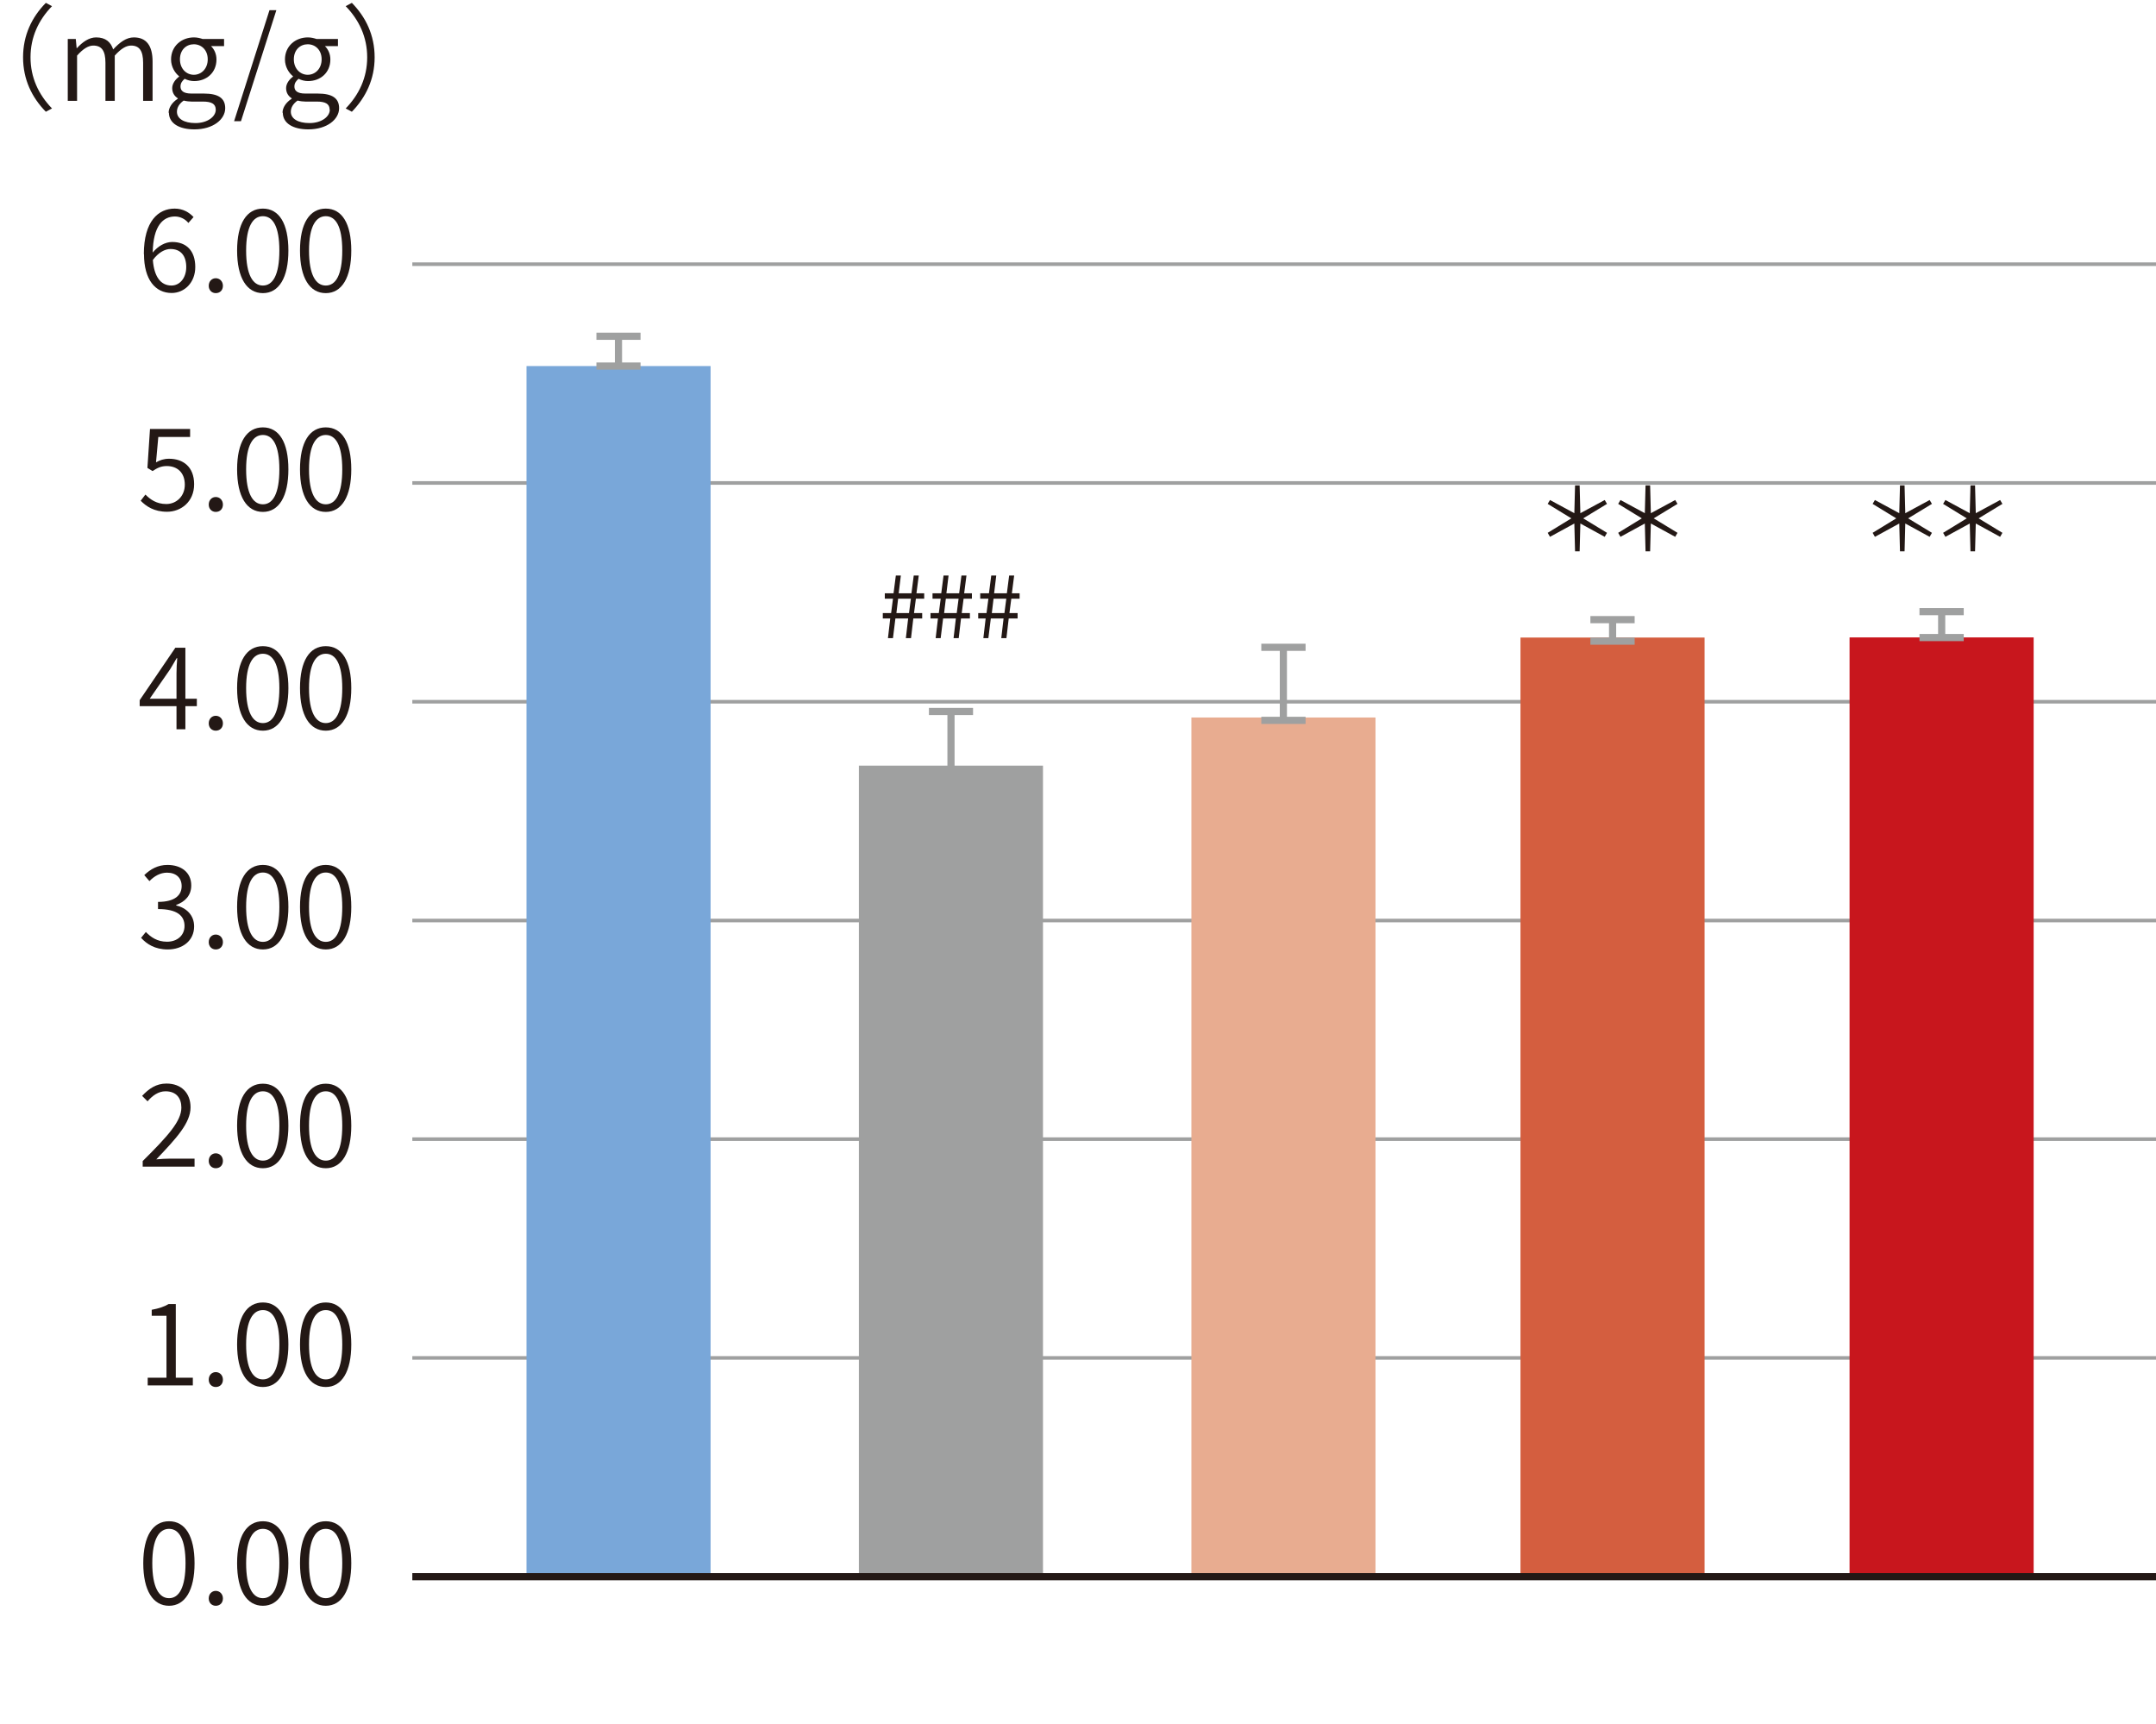 <?xml version="1.0" encoding="UTF-8"?><svg id="_レイヤー_2" xmlns="http://www.w3.org/2000/svg" viewBox="0 0 150.49 120.36"><defs><style>.cls-1{fill:#c8161d;}.cls-1,.cls-2,.cls-3,.cls-4,.cls-5,.cls-6{stroke-width:0px;}.cls-7{stroke-width:.25px;}.cls-7,.cls-8{stroke:#9fa0a0;}.cls-7,.cls-8,.cls-9{fill:none;stroke-miterlimit:10;}.cls-8,.cls-9{stroke-width:.5px;}.cls-2{fill:#e8ac90;}.cls-3{fill:#231815;}.cls-4{fill:#d45e3f;}.cls-5{fill:#79a7d9;}.cls-6{fill:#9fa0a0;}.cls-9{stroke:#231815;}</style></defs><g id="_表面"><line class="cls-7" x1="28.78" y1="18.44" x2="150.49" y2="18.44"/><line class="cls-7" x1="28.78" y1="33.71" x2="150.49" y2="33.71"/><line class="cls-7" x1="28.78" y1="48.98" x2="150.49" y2="48.98"/><line class="cls-7" x1="28.78" y1="64.25" x2="150.49" y2="64.25"/><line class="cls-7" x1="28.78" y1="79.51" x2="150.49" y2="79.51"/><line class="cls-7" x1="28.78" y1="94.78" x2="150.49" y2="94.78"/><rect class="cls-5" x="36.75" y="25.55" width="12.85" height="84.5"/><line class="cls-8" x1="41.63" y1="23.47" x2="44.71" y2="23.47"/><line class="cls-8" x1="41.63" y1="25.55" x2="44.71" y2="25.55"/><line class="cls-8" x1="43.17" y1="23.47" x2="43.17" y2="25.55"/><rect class="cls-2" x="83.16" y="50.08" width="12.85" height="59.97"/><line class="cls-8" x1="88.04" y1="45.18" x2="91.13" y2="45.18"/><line class="cls-8" x1="88.04" y1="50.28" x2="91.13" y2="50.28"/><line class="cls-8" x1="89.58" y1="45.18" x2="89.58" y2="50.28"/><rect class="cls-1" x="129.1" y="44.49" width="12.85" height="65.56"/><line class="cls-8" x1="133.98" y1="42.69" x2="137.07" y2="42.69"/><line class="cls-8" x1="133.98" y1="44.5" x2="137.07" y2="44.5"/><line class="cls-8" x1="135.53" y1="42.69" x2="135.53" y2="44.5"/><path class="cls-3" d="m132.57,36.54l-1.7.93-.16-.28,1.65-1.01-1.65-1.01.16-.27,1.7.92.05-1.94h.32l.05,1.94,1.7-.92.16.27-1.66,1.01,1.66,1.01-.16.28-1.7-.93-.05,1.94h-.32l-.05-1.94Z"/><path class="cls-3" d="m137.49,36.54l-1.7.93-.16-.28,1.65-1.01-1.65-1.01.16-.27,1.7.92.05-1.94h.32l.05,1.94,1.7-.92.16.27-1.66,1.01,1.66,1.01-.16.28-1.7-.93-.05,1.94h-.32l-.05-1.94Z"/><path class="cls-3" d="m3.2.2l.43.23c-.94.97-1.5,2.16-1.5,3.57s.56,2.6,1.5,3.57l-.43.23c-.98-1-1.59-2.26-1.59-3.8S2.22,1.2,3.2.2Z"/><path class="cls-3" d="m4.76,2.72h.53l.06.64h.02c.38-.42.84-.75,1.34-.75.67,0,1.02.33,1.19.84.46-.5.92-.84,1.44-.84.88,0,1.31.58,1.31,1.69v2.74h-.66v-2.66c0-.83-.26-1.2-.84-1.2-.35,0-.72.23-1.14.7v3.16h-.65v-2.66c0-.83-.26-1.2-.85-1.2-.34,0-.72.23-1.13.7v3.16h-.65V2.72Z"/><path class="cls-3" d="m11.77,7.88c0-.37.24-.73.64-.99v-.03c-.22-.14-.39-.37-.39-.71s.26-.64.48-.8v-.03c-.28-.22-.56-.65-.56-1.17,0-.93.73-1.54,1.6-1.54.24,0,.45.06.6.11h1.5v.5h-.91c.22.21.38.54.38.93,0,.92-.69,1.51-1.56,1.51-.22,0-.46-.06-.66-.16-.16.14-.29.29-.29.54,0,.28.18.49.77.49h.86c.99,0,1.49.31,1.49,1.02,0,.78-.84,1.48-2.15,1.48-1.06,0-1.78-.42-1.78-1.17Zm3.29-.22c0-.42-.31-.57-.9-.57h-.79c-.14,0-.35-.02-.55-.07-.33.23-.47.51-.47.78,0,.48.49.79,1.29.79.86,0,1.42-.46,1.42-.93Zm-.56-3.52c0-.65-.44-1.05-.97-1.05s-.97.39-.97,1.05.45,1.08.97,1.08.97-.42.97-1.08Z"/><path class="cls-3" d="m18.81.71h.48l-2.47,7.75h-.48l2.47-7.75Z"/><path class="cls-3" d="m19.72,7.88c0-.37.24-.73.64-.99v-.03c-.22-.14-.39-.37-.39-.71s.26-.64.48-.8v-.03c-.28-.22-.56-.65-.56-1.17,0-.93.73-1.54,1.6-1.54.24,0,.45.06.6.11h1.5v.5h-.91c.22.21.38.54.38.93,0,.92-.69,1.51-1.56,1.51-.22,0-.46-.06-.66-.16-.16.14-.29.29-.29.54,0,.28.18.49.77.49h.86c.99,0,1.49.31,1.49,1.02,0,.78-.84,1.48-2.15,1.48-1.06,0-1.78-.42-1.78-1.17Zm3.29-.22c0-.42-.31-.57-.9-.57h-.79c-.14,0-.35-.02-.55-.07-.33.23-.47.51-.47.78,0,.48.49.79,1.3.79.86,0,1.42-.46,1.42-.93Zm-.56-3.52c0-.65-.44-1.05-.97-1.05s-.97.39-.97,1.05.45,1.08.97,1.08.97-.42.97-1.08Z"/><path class="cls-3" d="m24.56,7.8l-.43-.23c.94-.97,1.5-2.16,1.5-3.57s-.56-2.6-1.5-3.57l.43-.23c.98,1,1.59,2.26,1.59,3.8s-.62,2.8-1.59,3.8Z"/><path class="cls-3" d="m10.04,17.74c0-2.31,1.02-3.18,2.15-3.18.58,0,1.01.26,1.32.59l-.36.41c-.23-.28-.58-.45-.94-.45-.82,0-1.52.64-1.55,2.52.37-.46.88-.74,1.36-.74.98,0,1.61.6,1.61,1.75,0,1.08-.75,1.81-1.65,1.81-1.13,0-1.93-.92-1.93-2.72Zm.63.42c.09,1.13.53,1.77,1.3,1.77.58,0,1.03-.53,1.03-1.29s-.36-1.26-1.1-1.26c-.37,0-.83.22-1.24.78Z"/><path class="cls-3" d="m14.57,19.95c0-.32.22-.53.49-.53s.5.21.5.53-.22.51-.5.51-.49-.21-.49-.51Z"/><path class="cls-3" d="m16.55,17.49c0-1.9.67-2.93,1.8-2.93s1.78,1.04,1.78,2.93-.66,2.97-1.78,2.97-1.8-1.06-1.8-2.97Zm2.95,0c0-1.69-.46-2.4-1.15-2.4s-1.17.71-1.17,2.4.47,2.44,1.17,2.44,1.15-.75,1.15-2.44Z"/><path class="cls-3" d="m20.94,17.49c0-1.9.67-2.93,1.8-2.93s1.78,1.04,1.78,2.93-.66,2.97-1.78,2.97-1.8-1.06-1.8-2.97Zm2.95,0c0-1.69-.46-2.4-1.15-2.4s-1.17.71-1.17,2.4.47,2.44,1.17,2.44,1.15-.75,1.15-2.44Z"/><path class="cls-3" d="m9.82,34.95l.33-.43c.34.34.77.66,1.46.66s1.29-.53,1.29-1.35-.5-1.3-1.26-1.3c-.4,0-.66.13-.99.35l-.36-.22.18-2.72h2.8v.56h-2.22l-.16,1.77c.27-.15.54-.25.91-.25.97,0,1.75.55,1.75,1.78s-.92,1.92-1.89,1.92c-.91,0-1.46-.38-1.85-.78Z"/><path class="cls-3" d="m14.57,35.22c0-.32.22-.53.49-.53s.5.21.5.53-.22.51-.5.51-.49-.21-.49-.51Z"/><path class="cls-3" d="m16.55,32.76c0-1.9.67-2.93,1.8-2.93s1.78,1.04,1.78,2.93-.66,2.97-1.78,2.97-1.8-1.06-1.8-2.97Zm2.95,0c0-1.69-.46-2.4-1.15-2.4s-1.17.71-1.17,2.4.47,2.44,1.17,2.44,1.15-.75,1.15-2.44Z"/><path class="cls-3" d="m20.94,32.76c0-1.9.67-2.93,1.8-2.93s1.78,1.04,1.78,2.93-.66,2.97-1.78,2.97-1.8-1.06-1.8-2.97Zm2.95,0c0-1.69-.46-2.4-1.15-2.4s-1.17.71-1.17,2.4.47,2.44,1.17,2.44,1.15-.75,1.15-2.44Z"/><path class="cls-3" d="m12.32,49.29h-2.57v-.42l2.49-3.66h.7v3.56h.8v.52h-.8v1.61h-.62v-1.61Zm0-.52v-1.77c0-.28.02-.77.05-1.06h-.04c-.14.26-.3.5-.46.78l-1.42,2.05h1.87Z"/><path class="cls-3" d="m14.57,50.49c0-.32.22-.53.49-.53s.5.21.5.53-.22.51-.5.51-.49-.21-.49-.51Z"/><path class="cls-3" d="m16.55,48.03c0-1.9.67-2.93,1.8-2.93s1.78,1.04,1.78,2.93-.66,2.97-1.78,2.97-1.8-1.06-1.8-2.97Zm2.95,0c0-1.69-.46-2.4-1.15-2.4s-1.17.71-1.17,2.4.47,2.44,1.17,2.44,1.15-.75,1.15-2.44Z"/><path class="cls-3" d="m20.94,48.03c0-1.9.67-2.93,1.8-2.93s1.78,1.04,1.78,2.93-.66,2.97-1.78,2.97-1.8-1.06-1.8-2.97Zm2.95,0c0-1.69-.46-2.4-1.15-2.4s-1.17.71-1.17,2.4.47,2.44,1.17,2.44,1.15-.75,1.15-2.44Z"/><path class="cls-3" d="m9.84,65.47l.34-.42c.34.35.78.68,1.48.68s1.22-.43,1.22-1.1c0-.7-.5-1.18-1.85-1.18v-.5c1.22,0,1.65-.5,1.65-1.1,0-.58-.39-.94-1.02-.94-.48,0-.9.25-1.23.59l-.36-.42c.43-.41.94-.71,1.62-.71.96,0,1.66.52,1.66,1.43,0,.7-.43,1.14-1.05,1.36v.04c.69.16,1.25.66,1.25,1.46,0,1.01-.82,1.61-1.84,1.61-.91,0-1.48-.39-1.85-.8Z"/><path class="cls-3" d="m14.57,65.76c0-.32.22-.53.49-.53s.5.21.5.53-.22.51-.5.51-.49-.21-.49-.51Z"/><path class="cls-3" d="m16.55,63.3c0-1.9.67-2.93,1.8-2.93s1.78,1.04,1.78,2.93-.66,2.97-1.78,2.97-1.8-1.06-1.8-2.97Zm2.95,0c0-1.69-.46-2.4-1.15-2.4s-1.17.71-1.17,2.4.47,2.44,1.17,2.44,1.15-.75,1.15-2.44Z"/><path class="cls-3" d="m20.94,63.3c0-1.9.67-2.93,1.8-2.93s1.78,1.04,1.78,2.93-.66,2.97-1.78,2.97-1.8-1.06-1.8-2.97Zm2.95,0c0-1.69-.46-2.4-1.15-2.4s-1.17.71-1.17,2.4.47,2.44,1.17,2.44,1.15-.75,1.15-2.44Z"/><path class="cls-3" d="m9.96,81.04c1.75-1.74,2.7-2.78,2.7-3.73,0-.66-.35-1.14-1.11-1.14-.49,0-.91.3-1.25.7l-.38-.38c.47-.5.98-.86,1.7-.86,1.04,0,1.68.66,1.68,1.66,0,1.09-.98,2.15-2.39,3.63.3-.03.66-.05.96-.05h1.71v.56h-3.62v-.39Z"/><path class="cls-3" d="m14.57,81.03c0-.32.22-.53.49-.53s.5.21.5.53-.22.51-.5.51-.49-.21-.49-.51Z"/><path class="cls-3" d="m16.55,78.57c0-1.9.67-2.93,1.8-2.93s1.78,1.04,1.78,2.93-.66,2.97-1.78,2.97-1.8-1.06-1.8-2.97Zm2.95,0c0-1.69-.46-2.4-1.15-2.4s-1.17.71-1.17,2.4.47,2.44,1.17,2.44,1.15-.75,1.15-2.44Z"/><path class="cls-3" d="m20.94,78.57c0-1.9.67-2.93,1.8-2.93s1.78,1.04,1.78,2.93-.66,2.97-1.78,2.97-1.8-1.06-1.8-2.97Zm2.95,0c0-1.69-.46-2.4-1.15-2.4s-1.17.71-1.17,2.4.47,2.44,1.17,2.44,1.15-.75,1.15-2.44Z"/><path class="cls-3" d="m10.31,96.16h1.31v-4.32h-1.03v-.42c.5-.09.88-.22,1.18-.4h.5v5.14h1.19v.54h-3.15v-.54Z"/><path class="cls-3" d="m14.57,96.3c0-.32.22-.53.49-.53s.5.21.5.53-.22.51-.5.51-.49-.21-.49-.51Z"/><path class="cls-3" d="m16.55,93.84c0-1.9.67-2.93,1.8-2.93s1.78,1.04,1.78,2.93-.66,2.97-1.78,2.97-1.8-1.06-1.8-2.97Zm2.95,0c0-1.69-.46-2.4-1.15-2.4s-1.17.71-1.17,2.4.47,2.44,1.17,2.44,1.15-.75,1.15-2.44Z"/><path class="cls-3" d="m20.94,93.84c0-1.9.67-2.93,1.8-2.93s1.78,1.04,1.78,2.93-.66,2.97-1.78,2.97-1.8-1.06-1.8-2.97Zm2.95,0c0-1.69-.46-2.4-1.15-2.4s-1.17.71-1.17,2.4.47,2.44,1.17,2.44,1.15-.75,1.15-2.44Z"/><path class="cls-3" d="m10,109.11c0-1.9.67-2.93,1.8-2.93s1.78,1.04,1.78,2.93-.66,2.97-1.78,2.97-1.8-1.06-1.8-2.97Zm2.95,0c0-1.69-.46-2.4-1.15-2.4s-1.17.71-1.17,2.4.47,2.44,1.17,2.44,1.15-.75,1.15-2.44Z"/><path class="cls-3" d="m14.57,111.57c0-.32.22-.53.49-.53s.5.21.5.53-.22.51-.5.51-.49-.21-.49-.51Z"/><path class="cls-3" d="m16.55,109.11c0-1.9.67-2.93,1.8-2.93s1.78,1.04,1.78,2.93-.66,2.97-1.78,2.97-1.8-1.06-1.8-2.97Zm2.95,0c0-1.69-.46-2.4-1.15-2.4s-1.17.71-1.17,2.4.47,2.44,1.17,2.44,1.15-.75,1.15-2.44Z"/><path class="cls-3" d="m20.94,109.11c0-1.9.67-2.93,1.8-2.93s1.78,1.04,1.78,2.93-.66,2.97-1.78,2.97-1.8-1.06-1.8-2.97Zm2.95,0c0-1.69-.46-2.4-1.15-2.4s-1.17.71-1.17,2.4.47,2.44,1.17,2.44,1.15-.75,1.15-2.44Z"/><rect class="cls-6" x="59.95" y="53.44" width="12.85" height="56.61"/><line class="cls-8" x1="64.84" y1="49.66" x2="67.92" y2="49.66"/><line class="cls-8" x1="64.84" y1="53.72" x2="67.92" y2="53.72"/><line class="cls-8" x1="66.38" y1="49.66" x2="66.38" y2="53.72"/><path class="cls-3" d="m62.15,43.17h-.53v-.38h.58l.13-1h-.57v-.38h.61l.16-1.24h.35l-.15,1.24h.89l.16-1.24h.35l-.16,1.24h.54v.38h-.58l-.13,1h.57v.38h-.62l-.16,1.37h-.36l.16-1.37h-.89l-.17,1.37h-.35l.16-1.37Zm1.3-.38l.13-1h-.89l-.12,1h.89Z"/><path class="cls-3" d="m65.48,43.17h-.53v-.38h.58l.13-1h-.57v-.38h.61l.16-1.24h.35l-.15,1.24h.89l.16-1.24h.35l-.16,1.24h.54v.38h-.58l-.13,1h.57v.38h-.62l-.16,1.37h-.36l.16-1.37h-.89l-.17,1.37h-.35l.16-1.37Zm1.3-.38l.13-1h-.89l-.12,1h.89Z"/><path class="cls-3" d="m68.81,43.17h-.53v-.38h.58l.13-1h-.57v-.38h.61l.16-1.24h.35l-.15,1.24h.89l.16-1.24h.35l-.16,1.24h.54v.38h-.58l-.13,1h.57v.38h-.62l-.16,1.37h-.36l.16-1.37h-.89l-.17,1.37h-.35l.16-1.37Zm1.3-.38l.13-1h-.89l-.12,1h.89Z"/><rect class="cls-4" x="106.13" y="44.5" width="12.85" height="65.54"/><line class="cls-8" x1="111.01" y1="43.25" x2="114.1" y2="43.25"/><line class="cls-8" x1="111.01" y1="44.75" x2="114.1" y2="44.75"/><line class="cls-8" x1="112.56" y1="43.25" x2="112.56" y2="44.75"/><path class="cls-3" d="m109.89,36.54l-1.7.93-.16-.28,1.65-1.01-1.65-1.01.16-.27,1.7.92.05-1.94h.32l.05,1.94,1.7-.92.16.27-1.66,1.01,1.66,1.01-.16.28-1.7-.93-.05,1.94h-.32l-.05-1.94Z"/><path class="cls-3" d="m114.81,36.54l-1.7.93-.16-.28,1.65-1.01-1.65-1.01.16-.27,1.7.92.05-1.94h.32l.05,1.94,1.7-.92.16.27-1.66,1.01,1.66,1.01-.16.28-1.7-.93-.05,1.94h-.32l-.05-1.94Z"/><line class="cls-9" x1="28.78" y1="110.05" x2="150.49" y2="110.05"/></g></svg>